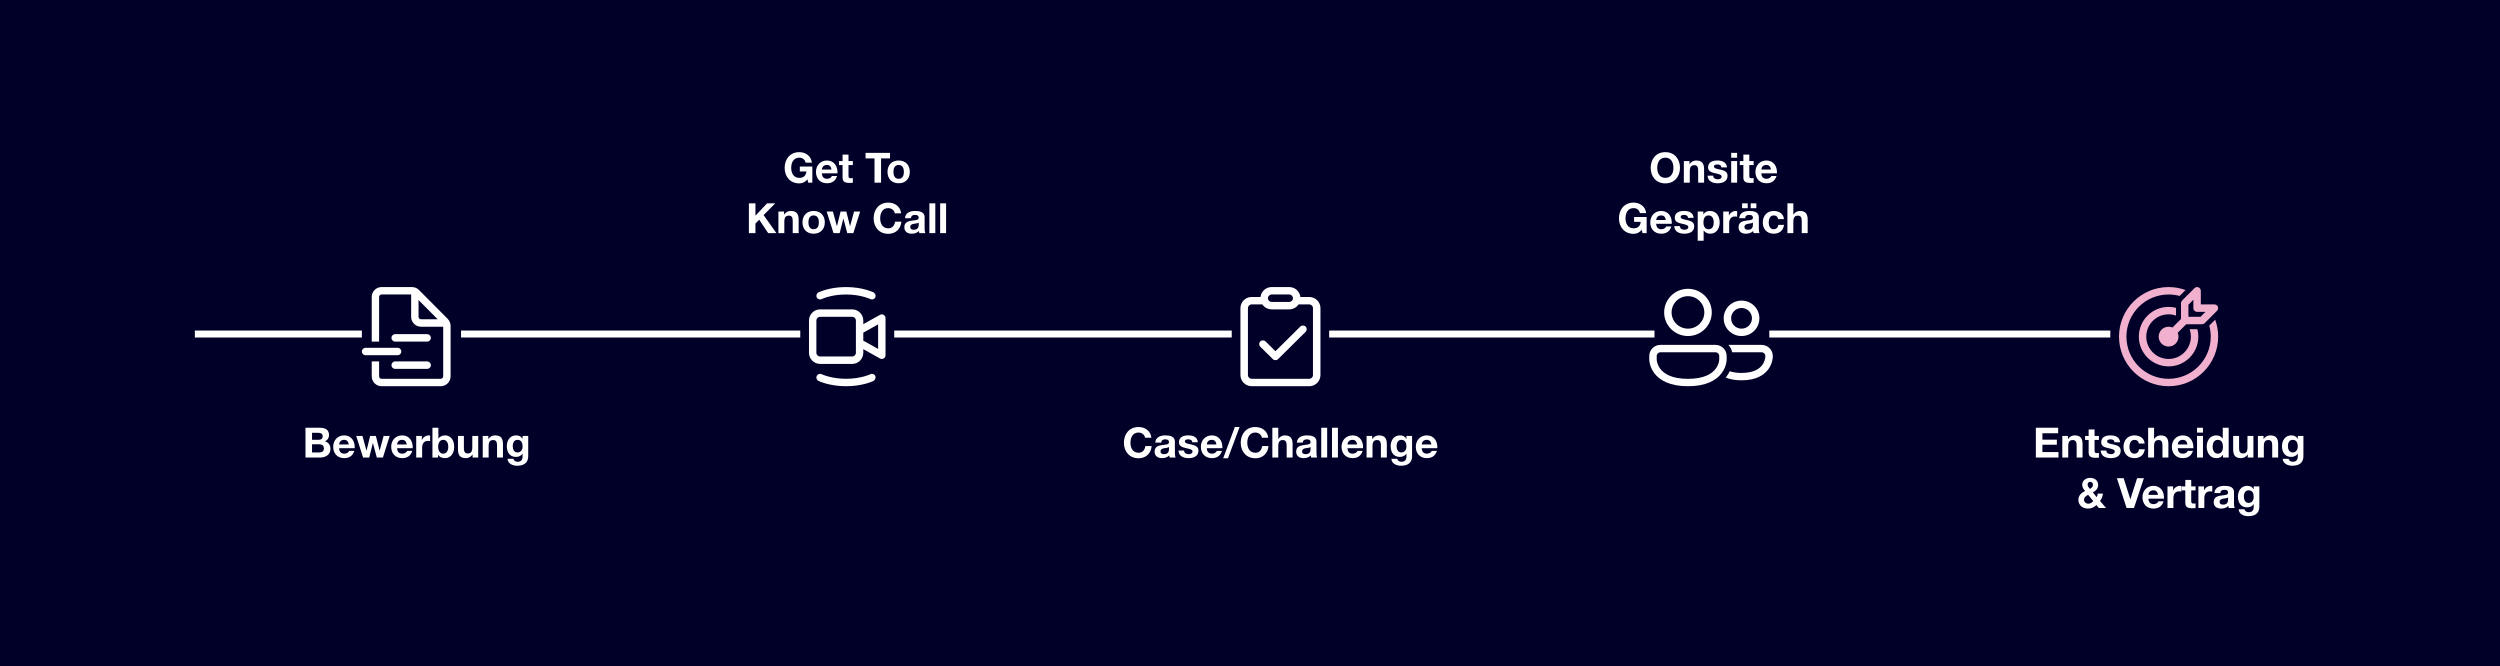 <?xml version="1.0" encoding="UTF-8"?>
<svg xmlns="http://www.w3.org/2000/svg" width="1437" height="383" viewBox="0 0 1437 383" fill="none">
  <rect width="1437" height="383" fill="#000028"></rect>
  <line x1="265" y1="192" x2="460" y2="192" stroke="white" stroke-width="4"></line>
  <line x1="112" y1="192" x2="208" y2="192" stroke="white" stroke-width="4"></line>
  <line x1="514" y1="192" x2="708" y2="192" stroke="white" stroke-width="4"></line>
  <line x1="764" y1="192" x2="951" y2="192" stroke="white" stroke-width="4"></line>
  <line x1="1017" y1="192" x2="1213" y2="192" stroke="white" stroke-width="4"></line>
  <path d="M661.837 251.624H658.189C657.949 249.92 656.317 248.624 654.445 248.624C651.061 248.624 649.789 251.504 649.789 254.504C649.789 257.36 651.061 260.24 654.445 260.24C656.749 260.24 658.045 258.656 658.333 256.4H661.981C661.597 260.672 658.645 263.408 654.445 263.408C649.141 263.408 646.021 259.448 646.021 254.504C646.021 249.416 649.141 245.456 654.445 245.456C658.213 245.456 661.381 247.664 661.837 251.624ZM671.922 258.2V256.928C671.346 257.432 670.146 257.456 669.09 257.648C668.034 257.864 667.074 258.224 667.074 259.472C667.074 260.744 668.058 261.056 669.162 261.056C671.826 261.056 671.922 258.944 671.922 258.2ZM667.458 254.408H664.05C664.242 251.216 667.098 250.256 669.882 250.256C672.354 250.256 675.33 250.808 675.33 253.784V260.24C675.33 261.368 675.45 262.496 675.762 263H672.306C672.186 262.616 672.09 262.208 672.066 261.8C670.986 262.928 669.402 263.336 667.89 263.336C665.538 263.336 663.666 262.16 663.666 259.616C663.666 256.808 665.778 256.136 667.89 255.848C669.978 255.536 671.922 255.608 671.922 254.216C671.922 252.752 670.914 252.536 669.714 252.536C668.418 252.536 667.578 253.064 667.458 254.408ZM677.376 258.968H680.616C680.64 260.456 681.888 261.056 683.232 261.056C684.216 261.056 685.464 260.672 685.464 259.472C685.464 258.44 684.048 258.08 681.6 257.552C679.632 257.12 677.664 256.424 677.664 254.24C677.664 251.072 680.4 250.256 683.064 250.256C685.776 250.256 688.272 251.168 688.536 254.216H685.296C685.2 252.896 684.192 252.536 682.968 252.536C682.2 252.536 681.072 252.68 681.072 253.688C681.072 254.912 682.992 255.08 684.936 255.536C686.928 255.992 688.872 256.712 688.872 259.016C688.872 262.28 686.04 263.336 683.208 263.336C680.328 263.336 677.52 262.256 677.376 258.968ZM702.626 257.624H693.674C693.77 259.784 694.826 260.768 696.722 260.768C698.09 260.768 699.194 259.928 699.41 259.16H702.41C701.45 262.088 699.41 263.336 696.602 263.336C692.69 263.336 690.266 260.648 690.266 256.808C690.266 253.088 692.834 250.256 696.602 250.256C700.826 250.256 702.866 253.808 702.626 257.624ZM693.674 255.464H699.218C698.906 253.736 698.162 252.824 696.506 252.824C694.346 252.824 693.722 254.504 693.674 255.464ZM703.088 263.408L709.784 245.456H712.52L705.824 263.408H703.088ZM728.986 251.624H725.338C725.098 249.92 723.466 248.624 721.594 248.624C718.21 248.624 716.938 251.504 716.938 254.504C716.938 257.36 718.21 260.24 721.594 260.24C723.898 260.24 725.194 258.656 725.482 256.4H729.13C728.746 260.672 725.794 263.408 721.594 263.408C716.29 263.408 713.17 259.448 713.17 254.504C713.17 249.416 716.29 245.456 721.594 245.456C725.362 245.456 728.53 247.664 728.986 251.624ZM731.343 263V245.864H734.751V252.32H734.823C735.687 250.928 737.175 250.256 738.447 250.256C742.071 250.256 742.983 252.296 742.983 255.368V263H739.575V255.992C739.575 253.952 738.975 252.944 737.391 252.944C735.543 252.944 734.751 253.976 734.751 256.496V263H731.343ZM753.297 258.2V256.928C752.721 257.432 751.521 257.456 750.465 257.648C749.409 257.864 748.449 258.224 748.449 259.472C748.449 260.744 749.433 261.056 750.537 261.056C753.201 261.056 753.297 258.944 753.297 258.2ZM748.833 254.408H745.425C745.617 251.216 748.473 250.256 751.257 250.256C753.729 250.256 756.705 250.808 756.705 253.784V260.24C756.705 261.368 756.825 262.496 757.137 263H753.681C753.561 262.616 753.465 262.208 753.441 261.8C752.361 262.928 750.777 263.336 749.265 263.336C746.913 263.336 745.041 262.16 745.041 259.616C745.041 256.808 747.153 256.136 749.265 255.848C751.353 255.536 753.297 255.608 753.297 254.216C753.297 252.752 752.289 252.536 751.089 252.536C749.793 252.536 748.953 253.064 748.833 254.408ZM759.447 263V245.864H762.855V263H759.447ZM765.634 263V245.864H769.042V263H765.634ZM783.486 257.624H774.534C774.63 259.784 775.686 260.768 777.582 260.768C778.95 260.768 780.054 259.928 780.27 259.16H783.27C782.31 262.088 780.27 263.336 777.462 263.336C773.55 263.336 771.126 260.648 771.126 256.808C771.126 253.088 773.694 250.256 777.462 250.256C781.686 250.256 783.726 253.808 783.486 257.624ZM774.534 255.464H780.078C779.766 253.736 779.022 252.824 777.366 252.824C775.206 252.824 774.582 254.504 774.534 255.464ZM785.507 263V250.592H788.747V252.32H788.819C789.683 250.928 791.171 250.256 792.611 250.256C796.235 250.256 797.147 252.296 797.147 255.368V263H793.739V255.992C793.739 253.952 793.139 252.944 791.555 252.944C789.707 252.944 788.915 253.976 788.915 256.496V263H785.507ZM811.661 250.592V262.208C811.661 264.248 810.942 267.704 805.23 267.704C802.782 267.704 799.926 266.552 799.758 263.72H803.142C803.454 264.992 804.486 265.424 805.686 265.424C807.582 265.424 808.446 264.128 808.422 262.352V260.72H808.374C807.63 262.016 806.142 262.64 804.654 262.64C800.934 262.64 799.35 259.808 799.35 256.4C799.35 253.184 801.198 250.256 804.678 250.256C806.31 250.256 807.558 250.808 808.374 252.248H808.422V250.592H811.661ZM805.518 260.072C807.462 260.072 808.422 258.416 808.422 256.64C808.422 254.624 807.726 252.824 805.518 252.824C803.598 252.824 802.758 254.504 802.758 256.352C802.758 258.128 803.43 260.072 805.518 260.072ZM826.165 257.624H817.213C817.309 259.784 818.365 260.768 820.261 260.768C821.629 260.768 822.733 259.928 822.949 259.16H825.949C824.989 262.088 822.949 263.336 820.141 263.336C816.229 263.336 813.805 260.648 813.805 256.808C813.805 253.088 816.373 250.256 820.141 250.256C824.365 250.256 826.405 253.808 826.165 257.624ZM817.213 255.464H822.757C822.445 253.736 821.701 252.824 820.045 252.824C817.885 252.824 817.261 254.504 817.213 255.464Z" fill="white"></path>
  <path d="M948.81 96.504C948.81 91.416 951.93 87.456 957.234 87.456C962.538 87.456 965.658 91.416 965.658 96.504C965.658 101.448 962.538 105.408 957.234 105.408C951.93 105.408 948.81 101.448 948.81 96.504ZM952.578 96.504C952.578 99.36 953.85 102.24 957.234 102.24C960.618 102.24 961.89 99.36 961.89 96.504C961.89 93.504 960.618 90.624 957.234 90.624C953.85 90.624 952.578 93.504 952.578 96.504ZM967.874 105V92.592H971.114V94.32H971.186C972.05 92.928 973.538 92.256 974.978 92.256C978.602 92.256 979.514 94.296 979.514 97.368V105H976.106V97.992C976.106 95.952 975.506 94.944 973.922 94.944C972.074 94.944 971.282 95.976 971.282 98.496V105H967.874ZM981.501 100.968H984.741C984.765 102.456 986.013 103.056 987.357 103.056C988.341 103.056 989.589 102.672 989.589 101.472C989.589 100.44 988.173 100.08 985.725 99.552C983.757 99.12 981.789 98.424 981.789 96.24C981.789 93.072 984.525 92.256 987.189 92.256C989.901 92.256 992.397 93.168 992.661 96.216H989.421C989.325 94.896 988.317 94.536 987.093 94.536C986.325 94.536 985.197 94.68 985.197 95.688C985.197 96.912 987.117 97.08 989.061 97.536C991.053 97.992 992.997 98.712 992.997 101.016C992.997 104.28 990.165 105.336 987.333 105.336C984.453 105.336 981.645 104.256 981.501 100.968ZM995.087 105V92.592H998.495V105H995.087ZM998.495 87.864V90.672H995.087V87.864H998.495ZM1005.5 88.872V92.592H1007.99V94.872H1005.5V101.016C1005.5 102.168 1005.79 102.456 1006.94 102.456C1007.3 102.456 1007.63 102.432 1007.99 102.36V105.024C1007.42 105.12 1006.67 105.144 1006 105.144C1003.91 105.144 1002.09 104.664 1002.09 102.192V94.872H1000.03V92.592H1002.09V88.872H1005.5ZM1021.38 99.624H1012.42C1012.52 101.784 1013.58 102.768 1015.47 102.768C1016.84 102.768 1017.94 101.928 1018.16 101.16H1021.16C1020.2 104.088 1018.16 105.336 1015.35 105.336C1011.44 105.336 1009.02 102.648 1009.02 98.808C1009.02 95.088 1011.58 92.256 1015.35 92.256C1019.58 92.256 1021.62 95.808 1021.38 99.624ZM1012.42 97.464H1017.97C1017.66 95.736 1016.91 94.824 1015.26 94.824C1013.1 94.824 1012.47 96.504 1012.42 97.464ZM944.088 134L943.704 132.056C942.384 133.76 940.656 134.408 939 134.408C933.696 134.408 930.576 130.448 930.576 125.504C930.576 120.416 933.696 116.456 939 116.456C942.504 116.456 945.816 118.616 946.224 122.504H942.624C942.192 120.608 940.776 119.624 939 119.624C935.616 119.624 934.344 122.504 934.344 125.504C934.344 128.36 935.616 131.24 939 131.24C941.448 131.24 942.864 129.92 943.08 127.544H939.288V124.736H946.488V134H944.088ZM960.931 128.624H951.979C952.075 130.784 953.131 131.768 955.027 131.768C956.395 131.768 957.499 130.928 957.715 130.16H960.715C959.755 133.088 957.715 134.336 954.907 134.336C950.995 134.336 948.571 131.648 948.571 127.808C948.571 124.088 951.139 121.256 954.907 121.256C959.131 121.256 961.171 124.808 960.931 128.624ZM951.979 126.464H957.523C957.211 124.736 956.467 123.824 954.811 123.824C952.651 123.824 952.027 125.504 951.979 126.464ZM962.352 129.968H965.592C965.616 131.456 966.864 132.056 968.208 132.056C969.192 132.056 970.44 131.672 970.44 130.472C970.44 129.44 969.024 129.08 966.576 128.552C964.608 128.12 962.64 127.424 962.64 125.24C962.64 122.072 965.376 121.256 968.04 121.256C970.752 121.256 973.248 122.168 973.512 125.216H970.272C970.176 123.896 969.168 123.536 967.944 123.536C967.176 123.536 966.048 123.68 966.048 124.688C966.048 125.912 967.968 126.08 969.912 126.536C971.904 126.992 973.848 127.712 973.848 130.016C973.848 133.28 971.016 134.336 968.184 134.336C965.304 134.336 962.496 133.256 962.352 129.968ZM975.843 138.368V121.592H979.083V123.176H979.131C979.947 121.856 981.291 121.256 982.827 121.256C986.715 121.256 988.467 124.4 988.467 127.928C988.467 131.24 986.643 134.336 983.019 134.336C981.531 134.336 980.115 133.688 979.299 132.464H979.251V138.368H975.843ZM982.107 131.768C984.339 131.768 985.059 129.848 985.059 127.832C985.059 125.864 984.267 123.824 982.083 123.824C979.851 123.824 979.131 125.816 979.131 127.832C979.131 129.848 979.899 131.768 982.107 131.768ZM990.515 134V121.592H993.755V123.896H993.803C994.427 122.336 996.107 121.256 997.763 121.256C998.003 121.256 998.291 121.304 998.507 121.376V124.544C998.195 124.472 997.691 124.424 997.283 124.424C994.787 124.424 993.923 126.224 993.923 128.408V134H990.515ZM1007.57 129.2V127.928C1006.99 128.432 1005.79 128.456 1004.74 128.648C1003.68 128.864 1002.72 129.224 1002.72 130.472C1002.72 131.744 1003.71 132.056 1004.81 132.056C1007.47 132.056 1007.57 129.944 1007.57 129.2ZM1003.11 125.408H999.699C999.891 122.216 1002.75 121.256 1005.53 121.256C1008 121.256 1010.98 121.808 1010.98 124.784V131.24C1010.98 132.368 1011.1 133.496 1011.41 134H1007.95C1007.83 133.616 1007.74 133.208 1007.71 132.8C1006.63 133.928 1005.05 134.336 1003.54 134.336C1001.19 134.336 999.315 133.16 999.315 130.616C999.315 127.808 1001.43 127.136 1003.54 126.848C1005.63 126.536 1007.57 126.608 1007.57 125.216C1007.57 123.752 1006.56 123.536 1005.36 123.536C1004.07 123.536 1003.23 124.064 1003.11 125.408ZM1006.3 119.672V116.864H1009.54V119.672H1006.3ZM1001.35 119.672V116.864H1004.59V119.672H1001.35ZM1025.41 125.96H1022.07C1021.86 124.568 1020.97 123.824 1019.55 123.824C1017.37 123.824 1016.65 126.032 1016.65 127.856C1016.65 129.632 1017.34 131.768 1019.48 131.768C1021.06 131.768 1021.98 130.76 1022.19 129.248H1025.48C1025.05 132.536 1022.77 134.336 1019.5 134.336C1015.76 134.336 1013.24 131.696 1013.24 127.976C1013.24 124.112 1015.54 121.256 1019.58 121.256C1022.5 121.256 1025.19 122.792 1025.41 125.96ZM1027.41 134V116.864H1030.81V123.32H1030.89C1031.75 121.928 1033.24 121.256 1034.51 121.256C1038.13 121.256 1039.05 123.296 1039.05 126.368V134H1035.64V126.992C1035.64 124.952 1035.04 123.944 1033.45 123.944C1031.61 123.944 1030.81 124.976 1030.81 127.496V134H1027.41Z" fill="white"></path>
  <path d="M464.533 105L464.149 103.056C462.829 104.76 461.101 105.408 459.445 105.408C454.141 105.408 451.021 101.448 451.021 96.504C451.021 91.416 454.141 87.456 459.445 87.456C462.949 87.456 466.261 89.616 466.669 93.504H463.069C462.637 91.608 461.221 90.624 459.445 90.624C456.061 90.624 454.789 93.504 454.789 96.504C454.789 99.36 456.061 102.24 459.445 102.24C461.893 102.24 463.309 100.92 463.525 98.544H459.733V95.736H466.933V105H464.533ZM481.376 99.624H472.424C472.52 101.784 473.576 102.768 475.472 102.768C476.84 102.768 477.944 101.928 478.16 101.16H481.16C480.2 104.088 478.16 105.336 475.352 105.336C471.44 105.336 469.016 102.648 469.016 98.808C469.016 95.088 471.584 92.256 475.352 92.256C479.576 92.256 481.616 95.808 481.376 99.624ZM472.424 97.464H477.968C477.656 95.736 476.912 94.824 475.256 94.824C473.096 94.824 472.472 96.504 472.424 97.464ZM487.718 88.872V92.592H490.214V94.872H487.718V101.016C487.718 102.168 488.006 102.456 489.158 102.456C489.518 102.456 489.854 102.432 490.214 102.36V105.024C489.638 105.12 488.894 105.144 488.222 105.144C486.134 105.144 484.31 104.664 484.31 102.192V94.872H482.246V92.592H484.31V88.872H487.718ZM502.667 105V91.032H497.531V87.864H511.571V91.032H506.435V105H502.667ZM510.131 98.808C510.131 94.848 512.651 92.256 516.539 92.256C520.451 92.256 522.971 94.848 522.971 98.808C522.971 102.744 520.451 105.336 516.539 105.336C512.651 105.336 510.131 102.744 510.131 98.808ZM513.539 98.808C513.539 100.776 514.235 102.768 516.539 102.768C518.867 102.768 519.563 100.776 519.563 98.808C519.563 96.816 518.867 94.824 516.539 94.824C514.235 94.824 513.539 96.816 513.539 98.808ZM430.461 134V116.864H434.229V123.968L440.925 116.864H445.629L438.933 123.632L446.277 134H441.549L436.389 126.296L434.229 128.48V134H430.461ZM447.421 134V121.592H450.661V123.32H450.733C451.597 121.928 453.085 121.256 454.525 121.256C458.149 121.256 459.061 123.296 459.061 126.368V134H455.653V126.992C455.653 124.952 455.053 123.944 453.469 123.944C451.621 123.944 450.829 124.976 450.829 127.496V134H447.421ZM461.264 127.808C461.264 123.848 463.784 121.256 467.672 121.256C471.584 121.256 474.104 123.848 474.104 127.808C474.104 131.744 471.584 134.336 467.672 134.336C463.784 134.336 461.264 131.744 461.264 127.808ZM464.672 127.808C464.672 129.776 465.368 131.768 467.672 131.768C470 131.768 470.696 129.776 470.696 127.808C470.696 125.816 470 123.824 467.672 123.824C465.368 123.824 464.672 125.816 464.672 127.808ZM494.415 121.592L490.503 134H486.999L484.791 125.672H484.743L482.631 134H479.103L475.167 121.592H478.767L481.047 130.016H481.095L483.159 121.592H486.471L488.583 129.992H488.631L490.911 121.592H494.415ZM517.978 122.624H514.33C514.09 120.92 512.458 119.624 510.586 119.624C507.202 119.624 505.93 122.504 505.93 125.504C505.93 128.36 507.202 131.24 510.586 131.24C512.89 131.24 514.186 129.656 514.474 127.4H518.122C517.738 131.672 514.786 134.408 510.586 134.408C505.282 134.408 502.162 130.448 502.162 125.504C502.162 120.416 505.282 116.456 510.586 116.456C514.354 116.456 517.522 118.664 517.978 122.624ZM528.063 129.2V127.928C527.487 128.432 526.287 128.456 525.231 128.648C524.175 128.864 523.215 129.224 523.215 130.472C523.215 131.744 524.199 132.056 525.303 132.056C527.967 132.056 528.063 129.944 528.063 129.2ZM523.599 125.408H520.191C520.383 122.216 523.239 121.256 526.023 121.256C528.495 121.256 531.471 121.808 531.471 124.784V131.24C531.471 132.368 531.591 133.496 531.903 134H528.447C528.327 133.616 528.231 133.208 528.207 132.8C527.127 133.928 525.543 134.336 524.031 134.336C521.679 134.336 519.807 133.16 519.807 130.616C519.807 127.808 521.919 127.136 524.031 126.848C526.119 126.536 528.063 126.608 528.063 125.216C528.063 123.752 527.055 123.536 525.855 123.536C524.559 123.536 523.719 124.064 523.599 125.408ZM534.212 134V116.864H537.62V134H534.212ZM540.4 134V116.864H543.808V134H540.4Z" fill="white"></path>
  <path d="M179.358 255.368V260.072H183.39C184.878 260.072 186.174 259.592 186.174 257.816C186.174 256.064 185.07 255.368 183.462 255.368H179.358ZM175.59 263V245.864H183.654C186.918 245.864 189.126 246.92 189.126 250.112C189.126 251.792 188.286 252.968 186.798 253.688C188.886 254.288 189.942 255.896 189.942 258.032C189.942 261.512 186.99 263 183.894 263H175.59ZM179.358 248.792V252.8H183.174C184.494 252.8 185.478 252.2 185.478 250.76C185.478 249.128 184.23 248.792 182.886 248.792H179.358ZM203.888 257.624H194.936C195.032 259.784 196.088 260.768 197.984 260.768C199.352 260.768 200.456 259.928 200.672 259.16H203.672C202.712 262.088 200.672 263.336 197.864 263.336C193.952 263.336 191.528 260.648 191.528 256.808C191.528 253.088 194.096 250.256 197.864 250.256C202.088 250.256 204.128 253.808 203.888 257.624ZM194.936 255.464H200.48C200.168 253.736 199.424 252.824 197.768 252.824C195.608 252.824 194.984 254.504 194.936 255.464ZM224.005 250.592L220.093 263H216.589L214.381 254.672H214.333L212.221 263H208.693L204.757 250.592H208.357L210.637 259.016H210.685L212.749 250.592H216.061L218.173 258.992H218.221L220.501 250.592H224.005ZM237.216 257.624H228.264C228.36 259.784 229.416 260.768 231.312 260.768C232.68 260.768 233.784 259.928 234 259.16H237C236.04 262.088 234 263.336 231.192 263.336C227.28 263.336 224.856 260.648 224.856 256.808C224.856 253.088 227.424 250.256 231.192 250.256C235.416 250.256 237.456 253.808 237.216 257.624ZM228.264 255.464H233.808C233.496 253.736 232.752 252.824 231.096 252.824C228.936 252.824 228.312 254.504 228.264 255.464ZM239.237 263V250.592H242.477V252.896H242.525C243.149 251.336 244.829 250.256 246.485 250.256C246.725 250.256 247.013 250.304 247.229 250.376V253.544C246.917 253.472 246.413 253.424 246.005 253.424C243.509 253.424 242.645 255.224 242.645 257.408V263H239.237ZM248.566 263V245.864H251.974V252.104H252.022C252.862 250.832 254.398 250.256 255.934 250.256C258.406 250.256 261.07 252.248 261.07 256.784C261.07 261.344 258.406 263.336 255.934 263.336C254.11 263.336 252.598 262.784 251.854 261.416H251.806V263H248.566ZM257.662 256.808C257.662 254.72 256.774 252.824 254.758 252.824C252.742 252.824 251.854 254.72 251.854 256.808C251.854 258.872 252.742 260.768 254.758 260.768C256.774 260.768 257.662 258.872 257.662 256.808ZM274.877 250.592V263H271.637V261.272H271.565C270.701 262.664 269.213 263.336 267.773 263.336C264.149 263.336 263.237 261.296 263.237 258.224V250.592H266.645V257.6C266.645 259.64 267.245 260.648 268.829 260.648C270.677 260.648 271.469 259.616 271.469 257.096V250.592H274.877ZM277.464 263V250.592H280.704V252.32H280.776C281.64 250.928 283.128 250.256 284.568 250.256C288.192 250.256 289.104 252.296 289.104 255.368V263H285.696V255.992C285.696 253.952 285.096 252.944 283.512 252.944C281.664 252.944 280.872 253.976 280.872 256.496V263H277.464ZM303.619 250.592V262.208C303.619 264.248 302.899 267.704 297.187 267.704C294.739 267.704 291.883 266.552 291.715 263.72H295.099C295.411 264.992 296.443 265.424 297.643 265.424C299.539 265.424 300.403 264.128 300.379 262.352V260.72H300.331C299.587 262.016 298.099 262.64 296.611 262.64C292.891 262.64 291.307 259.808 291.307 256.4C291.307 253.184 293.155 250.256 296.635 250.256C298.267 250.256 299.515 250.808 300.331 252.248H300.379V250.592H303.619ZM297.475 260.072C299.419 260.072 300.379 258.416 300.379 256.64C300.379 254.624 299.683 252.824 297.475 252.824C295.555 252.824 294.715 254.504 294.715 256.352C294.715 258.128 295.387 260.072 297.475 260.072Z" fill="white"></path>
  <path d="M1170.21 263V245.864H1183.03V249.032H1173.98V252.704H1182.28V255.632H1173.98V259.832H1183.22V263H1170.21ZM1185.41 263V250.592H1188.65V252.32H1188.73C1189.59 250.928 1191.08 250.256 1192.52 250.256C1196.14 250.256 1197.05 252.296 1197.05 255.368V263H1193.65V255.992C1193.65 253.952 1193.05 252.944 1191.46 252.944C1189.61 252.944 1188.82 253.976 1188.82 256.496V263H1185.41ZM1203.96 246.872V250.592H1206.46V252.872H1203.96V259.016C1203.96 260.168 1204.25 260.456 1205.4 260.456C1205.76 260.456 1206.1 260.432 1206.46 260.36V263.024C1205.88 263.12 1205.14 263.144 1204.46 263.144C1202.38 263.144 1200.55 262.664 1200.55 260.192V252.872H1198.49V250.592H1200.55V246.872H1203.96ZM1207.48 258.968H1210.72C1210.74 260.456 1211.99 261.056 1213.33 261.056C1214.32 261.056 1215.57 260.672 1215.57 259.472C1215.57 258.44 1214.15 258.08 1211.7 257.552C1209.73 257.12 1207.77 256.424 1207.77 254.24C1207.77 251.072 1210.5 250.256 1213.17 250.256C1215.88 250.256 1218.37 251.168 1218.64 254.216H1215.4C1215.3 252.896 1214.29 252.536 1213.07 252.536C1212.3 252.536 1211.17 252.68 1211.17 253.688C1211.17 254.912 1213.09 255.08 1215.04 255.536C1217.03 255.992 1218.97 256.712 1218.97 259.016C1218.97 262.28 1216.14 263.336 1213.31 263.336C1210.43 263.336 1207.62 262.256 1207.48 258.968ZM1232.75 254.96H1229.42C1229.2 253.568 1228.31 252.824 1226.9 252.824C1224.71 252.824 1223.99 255.032 1223.99 256.856C1223.99 258.632 1224.69 260.768 1226.82 260.768C1228.41 260.768 1229.32 259.76 1229.54 258.248H1232.82C1232.39 261.536 1230.11 263.336 1226.85 263.336C1223.1 263.336 1220.58 260.696 1220.58 256.976C1220.58 253.112 1222.89 250.256 1226.92 250.256C1229.85 250.256 1232.54 251.792 1232.75 254.96ZM1234.75 263V245.864H1238.16V252.32H1238.23C1239.09 250.928 1240.58 250.256 1241.85 250.256C1245.48 250.256 1246.39 252.296 1246.39 255.368V263H1242.98V255.992C1242.98 253.952 1242.38 252.944 1240.8 252.944C1238.95 252.944 1238.16 253.976 1238.16 256.496V263H1234.75ZM1260.74 257.624H1251.78C1251.88 259.784 1252.94 260.768 1254.83 260.768C1256.2 260.768 1257.3 259.928 1257.52 259.16H1260.52C1259.56 262.088 1257.52 263.336 1254.71 263.336C1250.8 263.336 1248.38 260.648 1248.38 256.808C1248.38 253.088 1250.94 250.256 1254.71 250.256C1258.94 250.256 1260.98 253.808 1260.74 257.624ZM1251.78 255.464H1257.33C1257.02 253.736 1256.27 252.824 1254.62 252.824C1252.46 252.824 1251.83 254.504 1251.78 255.464ZM1262.85 263V250.592H1266.26V263H1262.85ZM1266.26 245.864V248.672H1262.85V245.864H1266.26ZM1277.8 263V261.416H1277.75C1276.96 262.76 1275.57 263.336 1273.98 263.336C1270.24 263.336 1268.42 260.12 1268.42 256.688C1268.42 253.352 1270.26 250.256 1273.91 250.256C1275.38 250.256 1276.82 250.88 1277.58 252.104H1277.63V245.864H1281.04V263H1277.8ZM1277.75 256.76C1277.75 254.744 1277.03 252.824 1274.82 252.824C1272.59 252.824 1271.82 254.744 1271.82 256.784C1271.82 258.728 1272.71 260.768 1274.82 260.768C1277.08 260.768 1277.75 258.8 1277.75 256.76ZM1295.26 250.592V263H1292.02V261.272H1291.94C1291.08 262.664 1289.59 263.336 1288.15 263.336C1284.53 263.336 1283.62 261.296 1283.62 258.224V250.592H1287.02V257.6C1287.02 259.64 1287.62 260.648 1289.21 260.648C1291.06 260.648 1291.85 259.616 1291.85 257.096V250.592H1295.26ZM1297.84 263V250.592H1301.08V252.32H1301.15C1302.02 250.928 1303.51 250.256 1304.95 250.256C1308.57 250.256 1309.48 252.296 1309.48 255.368V263H1306.07V255.992C1306.07 253.952 1305.47 252.944 1303.89 252.944C1302.04 252.944 1301.25 253.976 1301.25 256.496V263H1297.84ZM1324 250.592V262.208C1324 264.248 1323.28 267.704 1317.57 267.704C1315.12 267.704 1312.26 266.552 1312.09 263.72H1315.48C1315.79 264.992 1316.82 265.424 1318.02 265.424C1319.92 265.424 1320.78 264.128 1320.76 262.352V260.72H1320.71C1319.97 262.016 1318.48 262.64 1316.99 262.64C1313.27 262.64 1311.69 259.808 1311.69 256.4C1311.69 253.184 1313.53 250.256 1317.01 250.256C1318.65 250.256 1319.89 250.808 1320.71 252.248H1320.76V250.592H1324ZM1317.85 260.072C1319.8 260.072 1320.76 258.416 1320.76 256.64C1320.76 254.624 1320.06 252.824 1317.85 252.824C1315.93 252.824 1315.09 254.504 1315.09 256.352C1315.09 258.128 1315.77 260.072 1317.85 260.072ZM1203.05 278.584C1203.05 277.696 1202.33 276.952 1201.49 276.952C1200.67 276.952 1199.95 277.576 1199.95 278.464C1199.95 279.544 1200.65 280.24 1201.29 281.032C1202.25 280.408 1203.05 279.832 1203.05 278.584ZM1203.21 288.016L1200.29 284.44C1199.09 284.968 1197.89 285.88 1197.89 287.272C1197.89 288.52 1199.04 289.528 1200.33 289.528C1201.56 289.528 1202.42 288.904 1203.21 288.016ZM1206.41 292L1205.01 290.296C1203.65 291.64 1202.13 292.336 1200.19 292.336C1197.09 292.336 1194.65 290.44 1194.65 287.2C1194.65 284.8 1196.47 283.168 1198.49 282.232C1197.57 281.104 1196.85 280.072 1196.85 278.584C1196.85 276.208 1199.04 274.672 1201.32 274.672C1203.91 274.672 1206.02 276.064 1206.02 278.776C1206.02 280.768 1204.7 282.136 1202.97 283.048L1205.18 285.76C1205.52 285.136 1205.71 284.416 1205.81 283.72H1208.76C1208.59 285.256 1208.06 286.744 1207.1 287.944L1210.58 292H1206.41ZM1232.3 274.864L1226.61 292H1222.36L1216.8 274.864H1220.68L1224.5 286.912H1224.55L1228.41 274.864H1232.3ZM1243.85 286.624H1234.9C1234.99 288.784 1236.05 289.768 1237.94 289.768C1239.31 289.768 1240.42 288.928 1240.63 288.16H1243.63C1242.67 291.088 1240.63 292.336 1237.82 292.336C1233.91 292.336 1231.49 289.648 1231.49 285.808C1231.49 282.088 1234.06 279.256 1237.82 279.256C1242.05 279.256 1244.09 282.808 1243.85 286.624ZM1234.9 284.464H1240.44C1240.13 282.736 1239.38 281.824 1237.73 281.824C1235.57 281.824 1234.94 283.504 1234.9 284.464ZM1245.87 292V279.592H1249.11V281.896H1249.16C1249.78 280.336 1251.46 279.256 1253.12 279.256C1253.36 279.256 1253.65 279.304 1253.86 279.376V282.544C1253.55 282.472 1253.05 282.424 1252.64 282.424C1250.14 282.424 1249.28 284.224 1249.28 286.408V292H1245.87ZM1259.52 275.872V279.592H1262.01V281.872H1259.52V288.016C1259.52 289.168 1259.81 289.456 1260.96 289.456C1261.32 289.456 1261.65 289.432 1262.01 289.36V292.024C1261.44 292.12 1260.69 292.144 1260.02 292.144C1257.93 292.144 1256.11 291.664 1256.11 289.192V281.872H1254.05V279.592H1256.11V275.872H1259.52ZM1263.64 292V279.592H1266.88V281.896H1266.92C1267.55 280.336 1269.23 279.256 1270.88 279.256C1271.12 279.256 1271.41 279.304 1271.63 279.376V282.544C1271.32 282.472 1270.81 282.424 1270.4 282.424C1267.91 282.424 1267.04 284.224 1267.04 286.408V292H1263.64ZM1280.69 287.2V285.928C1280.12 286.432 1278.92 286.456 1277.86 286.648C1276.8 286.864 1275.84 287.224 1275.84 288.472C1275.84 289.744 1276.83 290.056 1277.93 290.056C1280.6 290.056 1280.69 287.944 1280.69 287.2ZM1276.23 283.408H1272.82C1273.01 280.216 1275.87 279.256 1278.65 279.256C1281.12 279.256 1284.1 279.808 1284.1 282.784V289.24C1284.1 290.368 1284.22 291.496 1284.53 292H1281.08C1280.96 291.616 1280.86 291.208 1280.84 290.8C1279.76 291.928 1278.17 292.336 1276.66 292.336C1274.31 292.336 1272.44 291.16 1272.44 288.616C1272.44 285.808 1274.55 285.136 1276.66 284.848C1278.75 284.536 1280.69 284.608 1280.69 283.216C1280.69 281.752 1279.68 281.536 1278.48 281.536C1277.19 281.536 1276.35 282.064 1276.23 283.408ZM1298.67 279.592V291.208C1298.67 293.248 1297.95 296.704 1292.24 296.704C1289.79 296.704 1286.94 295.552 1286.77 292.72H1290.15C1290.47 293.992 1291.5 294.424 1292.7 294.424C1294.59 294.424 1295.46 293.128 1295.43 291.352V289.72H1295.39C1294.64 291.016 1293.15 291.64 1291.67 291.64C1287.95 291.64 1286.36 288.808 1286.36 285.4C1286.36 282.184 1288.21 279.256 1291.69 279.256C1293.32 279.256 1294.57 279.808 1295.39 281.248H1295.43V279.592H1298.67ZM1292.53 289.072C1294.47 289.072 1295.43 287.416 1295.43 285.64C1295.43 283.624 1294.74 281.824 1292.53 281.824C1290.61 281.824 1289.77 283.504 1289.77 285.352C1289.77 287.128 1290.44 289.072 1292.53 289.072Z" fill="white"></path>
  <path d="M471.387 177.834C467.86 177.834 465 180.704 465 184.245V202.766C465 206.307 467.86 209.177 471.387 209.177H489.839C493.366 209.177 496.226 206.307 496.226 202.766V200.699L505.837 206.059C506.496 206.427 507.3 206.417 507.951 206.033C508.601 205.649 509 204.948 509 204.191V182.833C509 182.077 508.601 181.376 507.951 180.992C507.302 180.608 506.498 180.597 505.838 180.964L496.226 186.315V184.245C496.226 180.704 493.366 177.834 489.839 177.834H471.387ZM496.226 191.202L504.742 186.462V200.559L496.226 195.81V191.202ZM491.968 184.245V202.766C491.968 203.946 491.015 204.903 489.839 204.903H471.387C470.211 204.903 469.258 203.946 469.258 202.766V184.245C469.258 183.065 470.211 182.108 471.387 182.108H489.839C491.015 182.108 491.968 183.065 491.968 184.245ZM470.44 218.927L470.444 218.93L470.452 218.934L470.475 218.944L470.544 218.978C470.601 219.005 470.681 219.042 470.782 219.087C470.984 219.177 471.272 219.301 471.641 219.447C472.381 219.738 473.45 220.117 474.814 220.494C477.542 221.247 481.458 221.993 486.287 222C491.12 222.007 495.039 221.261 497.769 220.503C499.134 220.124 500.204 219.742 500.944 219.448C501.315 219.301 501.603 219.177 501.805 219.085C501.906 219.04 501.986 219.002 502.043 218.975C502.999 218.512 503.586 217.034 503.096 216.054C502.568 215 501.29 214.574 500.239 215.103L500.212 215.116C500.182 215.131 500.13 215.155 500.058 215.188C499.914 215.253 499.686 215.352 499.38 215.473C498.768 215.716 497.842 216.048 496.634 216.383C494.219 217.054 490.686 217.732 486.293 217.726C481.897 217.72 478.361 217.041 475.944 216.373C474.736 216.039 473.808 215.708 473.195 215.467C472.889 215.347 472.661 215.248 472.516 215.184C472.444 215.151 472.392 215.127 472.362 215.113L472.335 215.1C471.282 214.575 470.005 215.005 469.481 216.061C468.957 217.118 469.387 218.401 470.44 218.927ZM474.81 166.503C477.54 165.742 481.46 164.993 486.294 165C491.124 165.007 495.041 165.756 497.769 166.512C499.133 166.891 500.202 167.272 500.942 167.564C501.312 167.71 501.6 167.834 501.802 167.925C501.903 167.97 501.983 168.007 502.04 168.035L502.109 168.068L502.132 168.079L502.14 168.083L502.143 168.085C502.143 168.085 503.837 169.081 503.099 170.953C502.574 172.007 501.298 172.436 500.247 171.912L500.244 171.91L500.216 171.897C500.186 171.882 500.134 171.858 500.062 171.826C499.917 171.761 499.69 171.662 499.383 171.541C498.77 171.299 497.843 170.967 496.635 170.632C494.218 169.962 490.683 169.28 486.288 169.274C481.896 169.268 478.364 169.949 475.949 170.622C474.742 170.958 473.816 171.292 473.204 171.535C472.898 171.657 472.67 171.756 472.526 171.822C472.454 171.855 472.402 171.879 472.372 171.893L472.343 171.907C471.293 172.438 470.016 172.013 469.487 170.96C468.957 169.906 469.379 168.621 470.429 168.09L470.435 168.087L470.443 168.082L470.465 168.071L470.535 168.038C470.592 168.01 470.672 167.972 470.773 167.927C470.975 167.835 471.264 167.71 471.634 167.562C472.375 167.267 473.445 166.884 474.81 166.503ZM472.343 171.907L472.34 171.909Z" fill="white"></path>
  <path d="M750.462 190.736C751.304 189.902 751.304 188.548 750.462 187.714C749.62 186.879 748.255 186.879 747.413 187.714L733.125 201.877L727.462 196.264C726.62 195.429 725.255 195.429 724.413 196.264C723.571 197.098 723.571 198.452 724.413 199.286L731.6 206.411C732.442 207.246 733.808 207.246 734.65 206.411L750.462 190.736ZM747.483 170.941C747.239 167.62 744.444 165 741.031 165H730.969C727.64 165 724.898 167.493 724.54 170.698L719.469 170.7C715.896 170.7 713 173.571 713 177.112V215.587C713 219.129 715.896 222 719.469 222H752.531C756.104 222 759 219.129 759 215.587V177.112C759 173.571 756.104 170.7 752.531 170.7L747.46 170.698C747.469 170.779 747.477 170.86 747.483 170.941ZM747.485 170.973L747.5 171.412C747.5 171.265 747.495 171.119 747.485 170.973ZM730.969 177.825H741.031C743.274 177.825 745.25 176.694 746.41 174.975L752.531 174.975C753.722 174.975 754.688 175.932 754.688 177.112V215.587C754.688 216.768 753.722 217.725 752.531 217.725H719.469C718.278 217.725 717.312 216.768 717.312 215.587V177.112C717.312 175.932 718.278 174.975 719.469 174.975L725.59 174.976C726.75 176.694 728.726 177.825 730.969 177.825ZM730.969 169.275H741.031C742.222 169.275 743.188 170.232 743.188 171.412C743.188 172.593 742.222 173.55 741.031 173.55H730.969C729.778 173.55 728.812 172.593 728.812 171.412C728.812 170.232 729.778 169.275 730.969 169.275Z" fill="white"></path>
  <path d="M254.75 216.3C254.75 217.084 254.115 217.725 253.333 217.725H219.333C218.551 217.725 217.917 217.084 217.917 216.3V207.75H213.667V216.3C213.667 219.446 216.205 222 219.333 222H253.333C256.461 222 259 219.446 259 216.3V187.31C259 185.799 258.402 184.349 257.34 183.28L240.824 166.67C240.782 166.627 240.734 166.591 240.686 166.554C240.651 166.527 240.616 166.5 240.583 166.471C240.382 166.288 240.184 166.109 239.963 165.958C239.891 165.909 239.813 165.871 239.735 165.832C239.689 165.81 239.644 165.788 239.6 165.764C239.553 165.737 239.506 165.71 239.459 165.682C239.305 165.593 239.151 165.503 238.988 165.433C238.43 165.199 237.829 165.083 237.22 165.04C237.164 165.036 237.109 165.029 237.054 165.021C236.977 165.011 236.9 165 236.821 165H219.333C216.205 165 213.667 167.554 213.667 170.7V196.35H217.917V170.7C217.917 169.916 218.551 169.275 219.333 169.275H236.333V182.1C236.333 185.246 238.872 187.8 242 187.8H254.75V216.3ZM240.583 172.47L251.571 183.525H242C241.218 183.525 240.583 182.884 240.583 182.1V172.47ZM227.125 192.075C225.951 192.075 225 193.032 225 194.212C225 195.393 225.951 196.35 227.125 196.35H245.542C246.715 196.35 247.667 195.393 247.667 194.212C247.667 193.032 246.715 192.075 245.542 192.075H227.125ZM210.125 199.912C208.951 199.912 208 200.869 208 202.05C208 203.231 208.951 204.187 210.125 204.187H228.542C229.715 204.187 230.667 203.231 230.667 202.05C230.667 200.869 229.715 199.912 228.542 199.912H210.125ZM227.125 207.75C225.951 207.75 225 208.707 225 209.887C225 211.068 225.951 212.025 227.125 212.025H245.542C246.715 212.025 247.667 211.068 247.667 209.887C247.667 208.707 246.715 207.75 245.542 207.75H227.125Z" fill="white"></path>
  <path d="M1246.5 165C1249.93 165 1253.22 165.606 1256.26 166.716L1252.86 170.118C1250.83 169.568 1248.7 169.274 1246.5 169.274C1233.12 169.274 1222.27 180.12 1222.27 193.5C1222.27 206.88 1233.12 217.726 1246.5 217.726C1259.88 217.726 1270.73 206.88 1270.73 193.5C1270.73 191.301 1270.43 189.171 1269.88 187.146L1273.29 183.744C1274.4 186.787 1275 190.073 1275 193.5C1275 209.24 1262.24 222 1246.5 222C1230.76 222 1218 209.24 1218 193.5C1218 177.76 1230.76 165 1246.5 165ZM1246.5 176.404C1247.98 176.404 1249.41 176.591 1250.78 176.944L1250.78 181.409C1249.44 180.936 1248 180.678 1246.5 180.678C1239.42 180.678 1233.68 186.418 1233.68 193.5C1233.68 200.582 1239.42 206.322 1246.5 206.322C1253.58 206.322 1259.32 200.582 1259.32 193.5C1259.32 192.001 1259.07 190.563 1258.59 189.226L1263.06 189.226C1263.41 190.592 1263.6 192.024 1263.6 193.5C1263.6 202.942 1255.94 210.596 1246.5 210.596C1237.06 210.596 1229.4 202.942 1229.4 193.5C1229.4 184.058 1237.06 176.404 1246.5 176.404ZM1252.2 193.5C1252.2 196.647 1249.65 199.199 1246.5 199.199C1243.35 199.199 1240.8 196.647 1240.8 193.5C1240.8 190.353 1243.35 187.801 1246.5 187.801C1247.29 187.801 1248.04 187.962 1248.73 188.254L1253.63 183.354L1253.63 174.267C1253.63 173.7 1253.85 173.156 1254.25 172.756L1261.38 165.632C1261.99 165.021 1262.91 164.838 1263.71 165.169C1264.51 165.499 1265.03 166.279 1265.03 167.143V174.979L1272.86 174.979C1273.73 174.979 1274.51 175.5 1274.84 176.298C1275.17 177.097 1274.98 178.016 1274.37 178.627L1267.25 185.751C1266.85 186.151 1266.31 186.377 1265.74 186.377L1256.65 186.377L1251.75 191.278C1252.04 191.961 1252.2 192.712 1252.2 193.5ZM1264.85 182.102L1267.7 179.253L1262.89 179.253C1261.71 179.253 1260.75 178.296 1260.75 177.116V172.302L1257.9 175.152L1257.9 181.934C1257.93 181.961 1257.96 181.988 1257.99 182.016C1258.02 182.044 1258.04 182.073 1258.07 182.102L1264.85 182.102Z" fill="#F1B0CE"></path>
  <path d="M960.832 179.576C960.832 174.421 965.045 170.242 970.241 170.242C975.438 170.242 979.651 174.421 979.651 179.576C979.651 184.73 975.438 188.909 970.241 188.909C965.045 188.909 960.832 184.73 960.832 179.576ZM970.241 166C962.682 166 956.554 172.078 956.554 179.576C956.554 187.073 962.682 193.152 970.241 193.152C977.801 193.152 983.928 187.073 983.928 179.576C983.928 172.078 977.801 166 970.241 166ZM995.049 182.97C995.049 179.689 997.73 177.03 1001.04 177.03C1004.34 177.03 1007.03 179.689 1007.03 182.97C1007.03 186.25 1004.34 188.909 1001.04 188.909C997.73 188.909 995.049 186.25 995.049 182.97ZM1001.04 172.788C995.368 172.788 990.772 177.346 990.772 182.97C990.772 188.593 995.368 193.152 1001.04 193.152C1006.71 193.152 1011.3 188.593 1011.3 182.97C1011.3 177.346 1006.71 172.788 1001.04 172.788ZM1001.04 218.606C997.314 218.606 994.328 218.008 991.941 217.041C992.05 216.907 992.157 216.771 992.261 216.635C993.106 215.529 993.754 214.422 994.25 213.374C995.996 213.976 998.213 214.364 1001.04 214.364C1008.35 214.364 1011.6 211.763 1013.12 209.559C1013.92 208.397 1014.33 207.229 1014.53 206.348C1014.63 205.91 1014.68 205.552 1014.7 205.316C1014.71 205.198 1014.72 205.112 1014.72 205.062C1014.72 205.04 1014.72 205.025 1014.72 205.018V204.606C1014.72 203.435 1013.77 202.485 1012.58 202.485H995.67C995.313 200.888 994.562 199.439 993.523 198.242H1012.58C1016.13 198.242 1019 201.092 1019 204.606V205.03L1019 205.033V205.037L1019 205.044L1019 205.062L1019 205.11C1019 205.148 1019 205.197 1018.99 205.256C1018.99 205.374 1018.98 205.534 1018.96 205.729C1018.92 206.119 1018.85 206.657 1018.7 207.292C1018.41 208.559 1017.82 210.254 1016.65 211.957C1014.21 215.48 1009.55 218.606 1001.04 218.606ZM954.416 198.242C950.872 198.242 948 201.092 948 204.606V206.727C948 206.727 948 206.725 948 206.731L948 206.734L948 206.742L948 206.762L948.001 206.817C948.002 206.86 948.004 206.915 948.008 206.982C948.014 207.116 948.027 207.298 948.052 207.521C948.1 207.965 948.195 208.578 948.379 209.302C948.748 210.748 949.482 212.668 950.947 214.584C953.95 218.514 959.677 222 970.241 222C980.806 222 986.533 218.514 989.536 214.584C991.001 212.668 991.735 210.748 992.104 209.302C992.288 208.578 992.383 207.965 992.431 207.521C992.455 207.298 992.468 207.116 992.475 206.982C992.479 206.915 992.481 206.86 992.482 206.817L992.483 206.762L992.483 206.742L992.483 206.734L992.483 206.731C992.483 206.726 992.483 206.727 992.483 206.727V204.606C992.483 201.092 989.61 198.242 986.067 198.242H954.416ZM952.279 206.768C952.278 206.74 952.277 206.722 952.277 206.714V204.606C952.277 203.435 953.235 202.485 954.416 202.485H986.067C987.248 202.485 988.206 203.435 988.206 204.606V206.714C988.205 206.722 988.205 206.74 988.203 206.768C988.2 206.826 988.194 206.927 988.179 207.064C988.149 207.339 988.086 207.754 987.957 208.263C987.697 209.282 987.175 210.651 986.127 212.022C984.104 214.668 979.78 217.758 970.241 217.758C960.703 217.758 956.378 214.668 954.356 212.022C953.308 210.651 952.786 209.282 952.526 208.263C952.397 207.754 952.334 207.339 952.304 207.064C952.289 206.927 952.282 206.826 952.279 206.768Z" fill="white"></path>
</svg>
